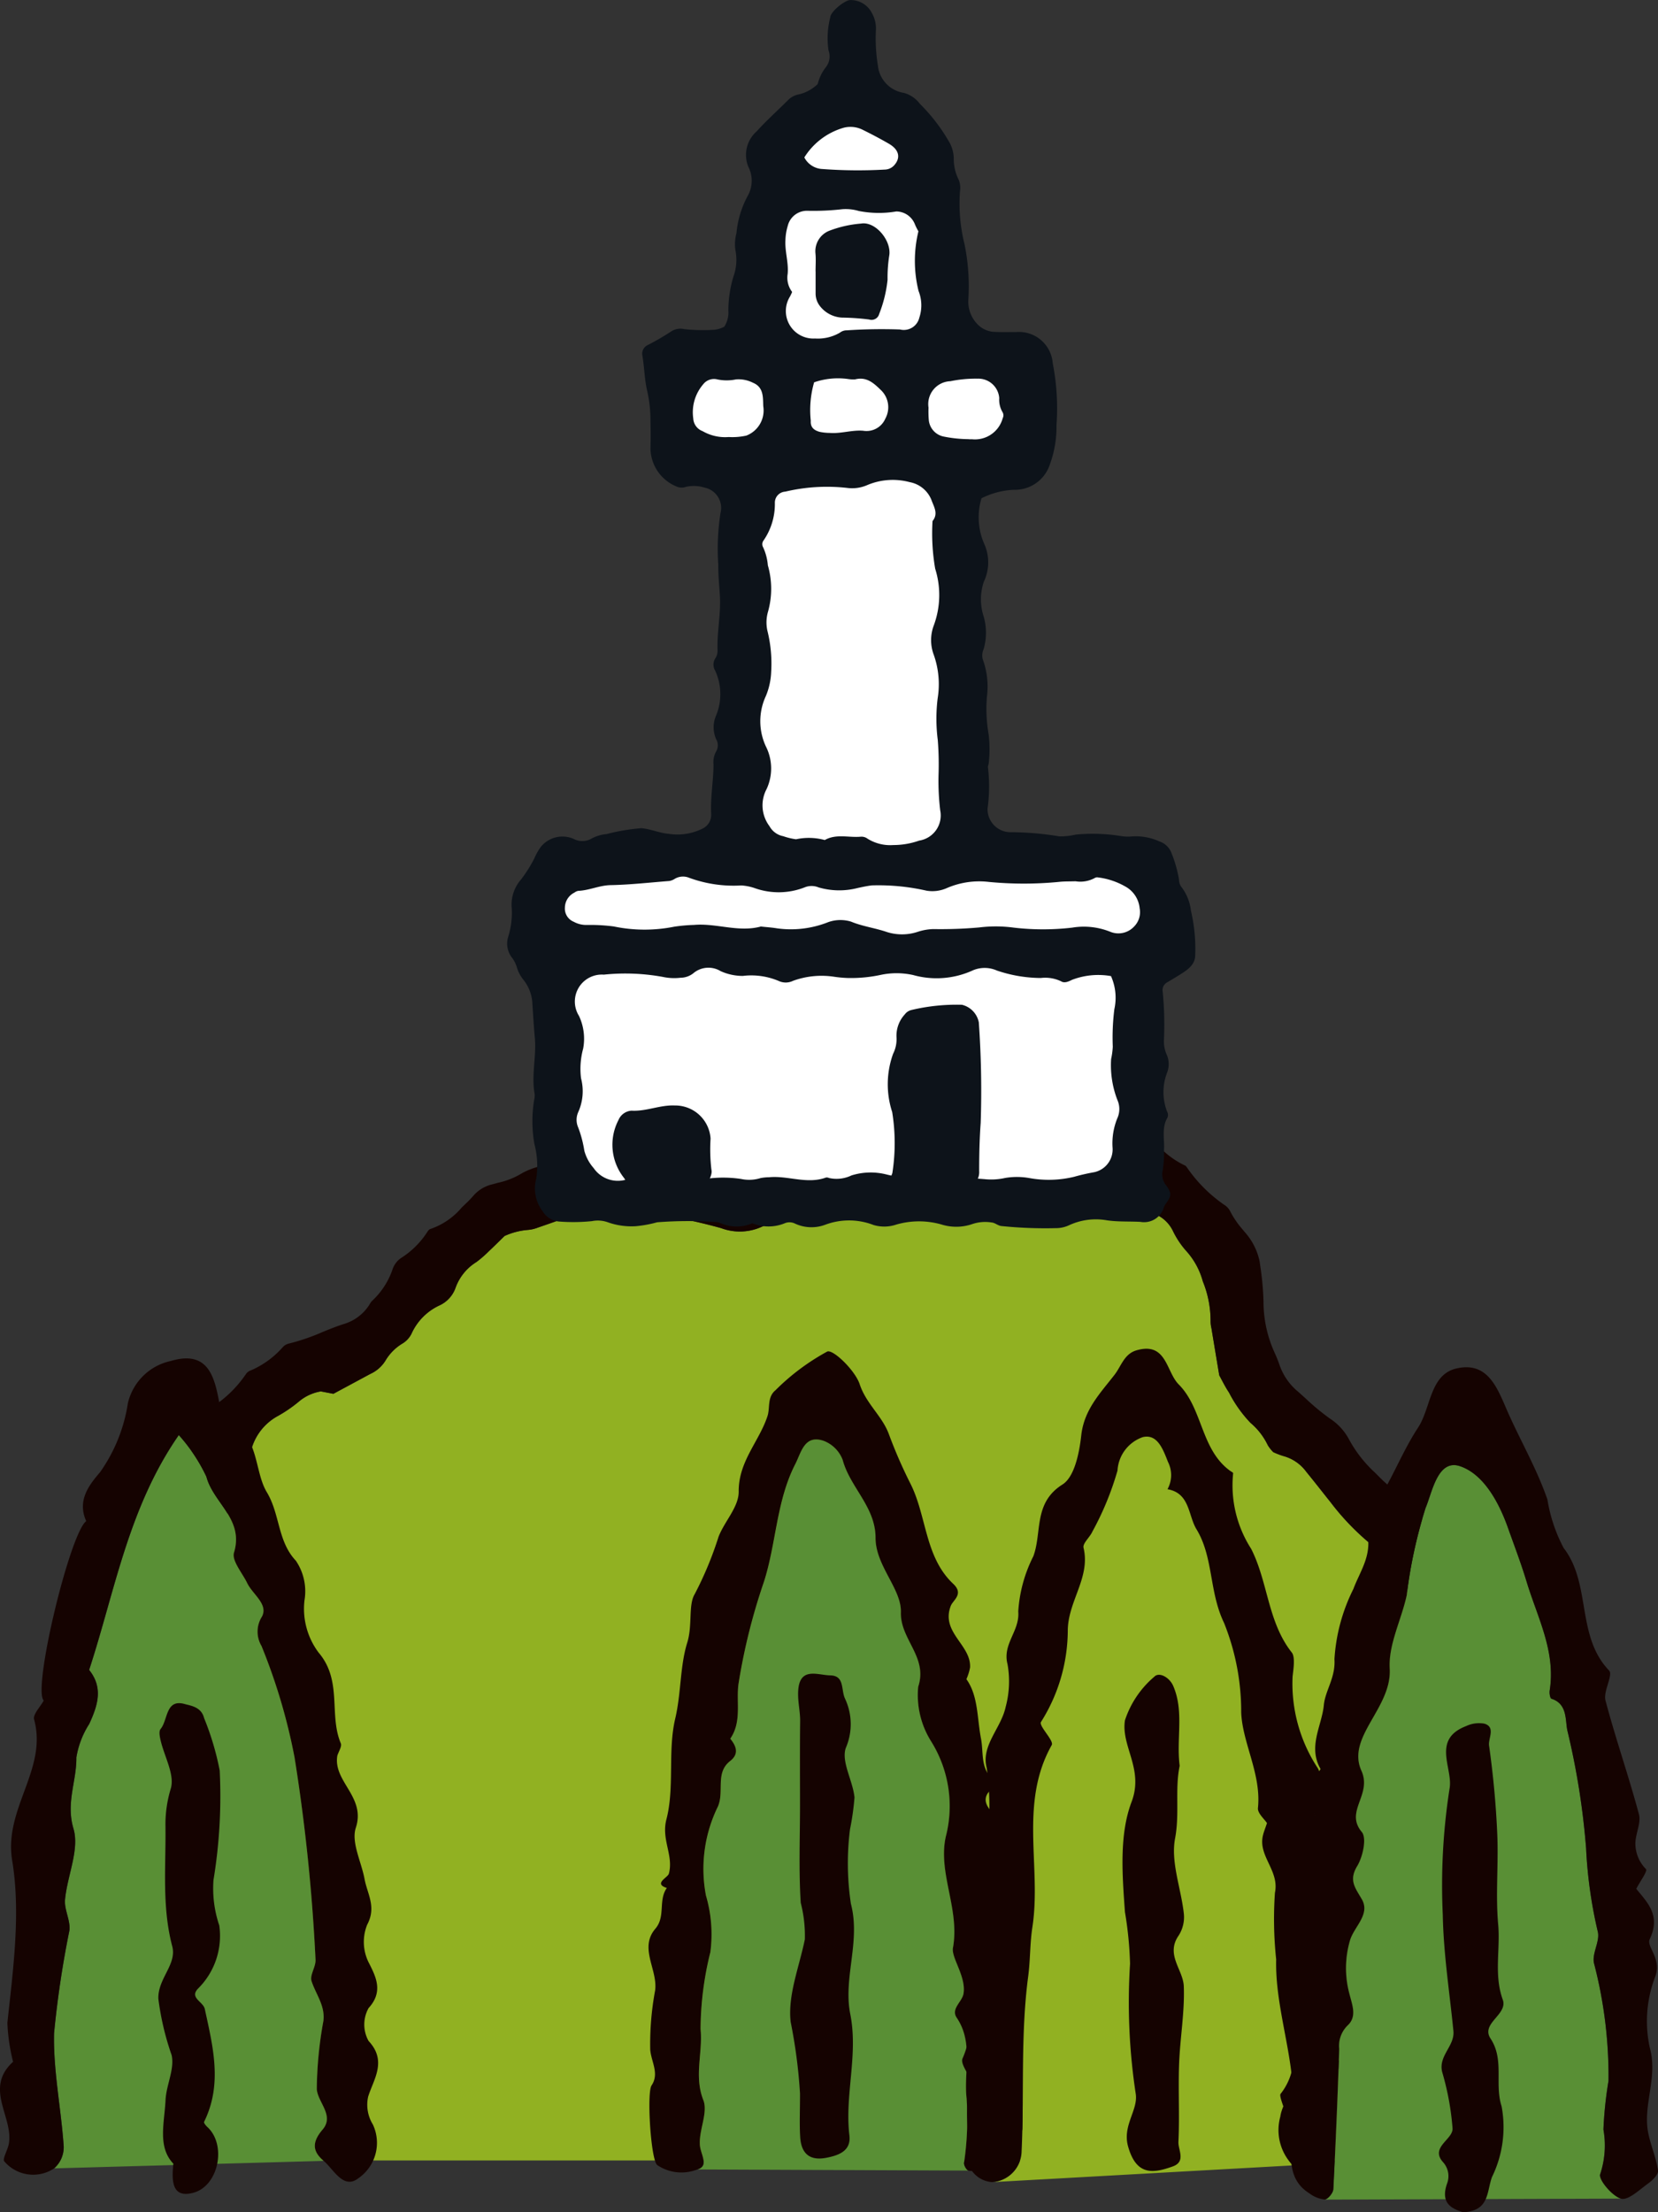 <svg id="グループ_451" data-name="グループ 451" xmlns="http://www.w3.org/2000/svg" xmlns:xlink="http://www.w3.org/1999/xlink" width="93.667" height="124.961" viewBox="0 0 93.667 124.961">
  <rect x="0" y="0" width="93.667" height="124.961" fill="#333333" stroke="none"/>
  <defs>
    <clipPath id="clip-path">
      <rect id="長方形_197" data-name="長方形 197" width="93.667" height="124.961" fill="none"/>
    </clipPath>
  </defs>
  <rect id="長方形_196" data-name="長方形 196" width="71.703" height="16.85" transform="translate(11.901 105.19)" fill="#91b122"/>
  <g id="グループ_450" data-name="グループ 450">
    <g id="グループ_449" data-name="グループ 449" clip-path="url(#clip-path)">
      <path id="パス_2542" data-name="パス 2542" d="M82.587,89.538a15.178,15.178,0,0,1-.648-2.573c-.077-.728-.3-1.441-.451-2.162a6.751,6.751,0,0,1-.106-.8,7.823,7.823,0,0,0-1.375-4.135,1.712,1.712,0,0,1-.265-.644c-.126-.521-.267-1.039-.389-1.56a3.345,3.345,0,0,0-1.05-1.9,2.731,2.731,0,0,1-.762-1.164c-.344-.908-.72-1.8-1.1-2.7a3.148,3.148,0,0,0-1.112-1.383,14.14,14.14,0,0,1-2.845-2.811c-.459-.573-.91-1.156-1.377-1.725a2.384,2.384,0,0,0-1.3-.9,4.19,4.19,0,0,1-.57-.219,2.12,2.12,0,0,1-.307-.389,3.78,3.78,0,0,0-.978-1.264A7.288,7.288,0,0,1,66.74,61.5c-.223-.332-.4-.7-.553-.979-.155-.936-.3-1.795-.44-2.652a1.737,1.737,0,0,1-.049-.4,5.94,5.94,0,0,0-.439-2.254A4.205,4.205,0,0,0,64.3,53.48a4.892,4.892,0,0,1-.72-1.084,1.966,1.966,0,0,0-.893-.919,1.88,1.88,0,0,1-.972-.972,1.519,1.519,0,0,0-1.047-.862,4.769,4.769,0,0,1-1.426-.714,5.134,5.134,0,0,0-2.043-.8,6.421,6.421,0,0,1-1.636-.472,16.914,16.914,0,0,0-3.476-.96,4.415,4.415,0,0,1-.585-.132,4.755,4.755,0,0,0-4.869.954,4.015,4.015,0,0,1-.832.554,2.922,2.922,0,0,0-1.213,1.006,5.358,5.358,0,0,1-1.549,1.408q-1.02.635-2.05,1.254c-.029.018-.055.038-.082.059a3.008,3.008,0,0,1-2.86.411,30.606,30.606,0,0,0-4.518-.9,11.68,11.68,0,0,0-1.992-.2,4.677,4.677,0,0,0-1.574.269c-.757.267-1.511.542-2.27.8a2,2,0,0,1-.581.133,3.942,3.942,0,0,0-1.3.341c-.284.276-.591.584-.909.882a6.335,6.335,0,0,1-.683.591,2.83,2.83,0,0,0-1.176,1.449,1.722,1.722,0,0,1-.93,1.009,3.216,3.216,0,0,0-1.534,1.533,1.338,1.338,0,0,1-.52.6,2.779,2.779,0,0,0-.982.984,1.942,1.942,0,0,1-.639.632c-.085.053-.177.093-.266.141L16.143,61.57c-.241-.045-.469-.089-.707-.136a2.579,2.579,0,0,0-1.246.579,7.766,7.766,0,0,1-1.245.845,3.081,3.081,0,0,0-1.437,1.86,10.217,10.217,0,0,1-.728,1.76,1.228,1.228,0,0,0-.123.274c-.4,1.656-1.224,3.184-1.508,4.874a6.774,6.774,0,0,0-.063,1.3A4.239,4.239,0,0,1,8.818,74.6a8.543,8.543,0,0,0-.559,3.241,4.383,4.383,0,0,1-.742,2.679,2.517,2.517,0,0,0,.011.681,1.61,1.61,0,0,1,.011,1.082.449.449,0,0,0-.011.3,2.425,2.425,0,0,1-.036,1.564c.082.207.144.4.23.579a1.681,1.681,0,0,1,.1,1.082,2.48,2.48,0,0,1-.2.775,4.551,4.551,0,0,0-.352,2.355c0,.336.008.672-.01,1.006,0,0,1.784.085,3.437.207s2.146.491,3.31,0,1.165-.245,2.513-.245a16.047,16.047,0,0,0,3-.245,49.83,49.83,0,0,1,7.293.123,6.894,6.894,0,0,0,2.82-.062,7.555,7.555,0,0,1,2.879-.184,15.71,15.71,0,0,0,3.617.245,20.076,20.076,0,0,1,4.719,0,6.03,6.03,0,0,0,2.573,0,11.193,11.193,0,0,1,2.451-.062c.491.123,1.226-.184,1.655-.062a15.362,15.362,0,0,0,3.37,0,4.62,4.62,0,0,1,2.268.123,5.488,5.488,0,0,0,2.819,0c.429-.245.369-.062,1.226-.123a6.461,6.461,0,0,1,2.084-.122,14.753,14.753,0,0,0,2.329,0c.735.062,1.348.551,2.268.429s1.839.551,2.7.245a7.075,7.075,0,0,1,3-.429c.489.184,1.777-.245,2.635-.062s1.531,0,2.144.123,1.042.735,1.655.611a16.2,16.2,0,0,1,2.513-.184c.735,0,1.287-.489,1.839-.244s.98-.184,1.287-.369a1.922,1.922,0,0,1,.923-.122" transform="translate(2.693 17.164)" fill="#91b122" fill-rule="evenodd"/>
      <path id="パス_2543" data-name="パス 2543" d="M86.9,95.72c-.276.459-.459.459-1.471.276s-1.489-1.915-1.489-1.915c.058-.247.136-.572.226-.956a4.081,4.081,0,0,1-.093-.736,7.213,7.213,0,0,0-.562-2.539A9.467,9.467,0,0,1,83,87.814c-.077-.728-.3-1.44-.451-2.162a6.75,6.75,0,0,1-.106-.8,7.823,7.823,0,0,0-1.375-4.135,1.713,1.713,0,0,1-.265-.644c-.126-.521-.267-1.039-.389-1.56a3.345,3.345,0,0,0-1.05-1.9,2.731,2.731,0,0,1-.762-1.164c-.344-.906-.72-1.8-1.1-2.7a3.148,3.148,0,0,0-1.112-1.383,14.168,14.168,0,0,1-2.845-2.809c-.459-.574-.91-1.157-1.377-1.726a2.375,2.375,0,0,0-1.3-.894,4.39,4.39,0,0,1-.57-.221,2.158,2.158,0,0,1-.307-.388,3.785,3.785,0,0,0-.978-1.265A7.287,7.287,0,0,1,67.8,62.354c-.223-.332-.4-.7-.553-.978-.155-.938-.3-1.795-.44-2.653a1.737,1.737,0,0,1-.049-.4,5.928,5.928,0,0,0-.439-2.253,4.2,4.2,0,0,0-.957-1.743,4.892,4.892,0,0,1-.72-1.084,1.966,1.966,0,0,0-.893-.919,1.875,1.875,0,0,1-.972-.972,1.519,1.519,0,0,0-1.047-.862,4.769,4.769,0,0,1-1.426-.714,5.12,5.12,0,0,0-2.043-.8,6.48,6.48,0,0,1-1.636-.473,17,17,0,0,0-3.476-.96,4.415,4.415,0,0,1-.585-.132,4.755,4.755,0,0,0-4.869.954,3.962,3.962,0,0,1-.832.554,2.922,2.922,0,0,0-1.213,1.006A5.339,5.339,0,0,1,44.1,51.339q-1.02.635-2.05,1.254c-.029.018-.055.038-.082.059a3.008,3.008,0,0,1-2.86.411,30.606,30.606,0,0,0-4.518-.9,11.679,11.679,0,0,0-1.992-.2,4.711,4.711,0,0,0-1.574.269c-.757.267-1.511.542-2.27.8a2,2,0,0,1-.581.133,3.941,3.941,0,0,0-1.3.341c-.284.276-.591.584-.909.882a6.334,6.334,0,0,1-.683.591,2.83,2.83,0,0,0-1.176,1.449,1.722,1.722,0,0,1-.93,1.009,3.216,3.216,0,0,0-1.534,1.533,1.338,1.338,0,0,1-.52.6,2.779,2.779,0,0,0-.982.984,1.942,1.942,0,0,1-.639.632c-.085.053-.177.095-.266.141L17.2,62.421l-.709-.137a2.58,2.58,0,0,0-1.245.579,7.766,7.766,0,0,1-1.245.845,3.085,3.085,0,0,0-1.437,1.86,10.218,10.218,0,0,1-.728,1.76,1.228,1.228,0,0,0-.123.274c-.4,1.656-1.224,3.184-1.508,4.874a6.774,6.774,0,0,0-.063,1.3,4.239,4.239,0,0,1-.267,1.674,8.517,8.517,0,0,0-.559,3.241,4.383,4.383,0,0,1-.742,2.679,2.528,2.528,0,0,0,.011.683,1.606,1.606,0,0,1,.011,1.08.441.441,0,0,0-.011.3A2.425,2.425,0,0,1,8.552,85c.082.207.144.4.23.579a1.685,1.685,0,0,1,.1,1.083,2.509,2.509,0,0,1-.2.773,4.551,4.551,0,0,0-.352,2.355c0,.336.008.672-.01,1.006a1.224,1.224,0,0,1-.108.583A3.038,3.038,0,0,0,7.9,92.524s-.426,1.725-.978,2.092-.735.369-1.563.185A1.4,1.4,0,0,1,4.4,93.652c.063-.2.13-.4.2-.6.095-.284.191-.566.276-.851.052-.178.111-.354.171-.531a6.69,6.69,0,0,0,.407-1.706,16.513,16.513,0,0,0-.078-4.142A2.215,2.215,0,0,1,5.432,84.7a8.677,8.677,0,0,0,.226-.9l.155-.72a10.726,10.726,0,0,1,.436-1.637A3.309,3.309,0,0,0,6.4,79.81a9.722,9.722,0,0,1,.088-3.455,11.678,11.678,0,0,0,.426-3.016,2.685,2.685,0,0,1,.237-1.006q.249-.642.52-1.276a5.155,5.155,0,0,0,.461-2.009,2.424,2.424,0,0,1,.074-.461l.147-.743c.062-.311.123-.622.171-.936a1.658,1.658,0,0,1,.358-.813,7.854,7.854,0,0,0,.941-1.545l.791-1.562a6.576,6.576,0,0,0,1.655-1.695.557.557,0,0,1,.28-.2,5.082,5.082,0,0,0,1.777-1.289.669.669,0,0,1,.361-.221,12.014,12.014,0,0,0,1.913-.657c.389-.159.78-.318,1.18-.444a2.581,2.581,0,0,0,1.455-1.094,1.42,1.42,0,0,1,.133-.2,4.315,4.315,0,0,0,1.171-1.786,1.265,1.265,0,0,1,.476-.646,4.832,4.832,0,0,0,1.492-1.479c.074-.115.133-.154.149-.158A4,4,0,0,0,24.45,51.9l.207-.2a6.014,6.014,0,0,0,.477-.495,2.031,2.031,0,0,1,1.061-.621l.3-.082a4.405,4.405,0,0,0,1.371-.547,4.128,4.128,0,0,1,2.014-.5l.13-.011A5.7,5.7,0,0,0,32.4,48.8a1.3,1.3,0,0,1,1.1-.125,3.156,3.156,0,0,0,.943.132l.182,0a2.682,2.682,0,0,1,1.2.274,7.963,7.963,0,0,0,3.422.762c.181,0,.365-.007.55-.018a4.468,4.468,0,0,0,3.566-1.795,7.892,7.892,0,0,1,2.144-1.873c.509-.33,1.05-.616,1.625-.919.289-.152.58-.306.866-.465a1.061,1.061,0,0,1,.531-.152,1.331,1.331,0,0,1,.321.044,4.474,4.474,0,0,0,1.1.143,3.838,3.838,0,0,0,2.161-.657,1.1,1.1,0,0,1,.64-.182,2.685,2.685,0,0,1,.646.093,7.714,7.714,0,0,1,.751.24c.174.063.35.125.525.18l.185.064a2.911,2.911,0,0,0,.954.213A6.333,6.333,0,0,1,57.2,45c.23.059.462.118.7.167a6.387,6.387,0,0,1,2.623,1.368,3.846,3.846,0,0,0,1.633.808,2.631,2.631,0,0,1,1.459.851,4.939,4.939,0,0,0,1.733,1.348h0a1.106,1.106,0,0,1,.1.129,8.2,8.2,0,0,0,2.074,2.069.951.951,0,0,1,.344.37,5.034,5.034,0,0,0,.7,1.026l.114.14a3.565,3.565,0,0,1,.85,1.677l.029.214a15.843,15.843,0,0,1,.188,2.05,6.963,6.963,0,0,0,.636,2.9c.1.218.188.44.266.665a3.372,3.372,0,0,0,1,1.474c.159.137.315.28.472.422a13.392,13.392,0,0,0,1.367,1.134A3.187,3.187,0,0,1,74.581,65a7.213,7.213,0,0,0,1.453,1.863s.355.356.491.488a4.52,4.52,0,0,1,1.045,1.27l.1.228.2.149a4.273,4.273,0,0,0,1.308.681c.032.011.066.021.154.225.117.27.229.542.341.813a21.661,21.661,0,0,0,1.245,2.656,1.5,1.5,0,0,1,.1.256c.034.1.069.192.108.285l.047.118a2.076,2.076,0,0,0,.362.67,7.693,7.693,0,0,1,1.023,1.754c.154.326.308.651.48.967a2.466,2.466,0,0,1,.254.68,4.423,4.423,0,0,0,.725,1.6,3.741,3.741,0,0,1,.845,2.313,2.488,2.488,0,0,0,.1.949,3.489,3.489,0,0,1,.093,1.178,4.911,4.911,0,0,0,1.031,3.207,1.532,1.532,0,0,1,.308,1.442,2.605,2.605,0,0,0,.185,1.95,1.268,1.268,0,0,1,.051.8,2.847,2.847,0,0,1-.067.3l-.082.341.04.2a7.206,7.206,0,0,0,.7,1.854A4.285,4.285,0,0,1,86.9,95.72" transform="translate(1.633 16.313)" fill="#150301" fill-rule="evenodd"/>
      <path id="パス_2544" data-name="パス 2544" d="M34.747,69.1a2.244,2.244,0,0,1-1.792-.005.809.809,0,0,0-.287-.064,22.487,22.487,0,0,0-3.3.014,6.89,6.89,0,0,1-1.2.221,3.984,3.984,0,0,1-1.56-.213,1.69,1.69,0,0,0-.923-.073,10.426,10.426,0,0,1-1.9.019,1.205,1.205,0,0,1-.865-.548,2.135,2.135,0,0,1-.378-1.882,4.8,4.8,0,0,0-.106-1.941,7.451,7.451,0,0,1-.019-2.473,1.206,1.206,0,0,0,.034-.352c-.2-1.063.108-2.122.008-3.184-.064-.687-.1-1.377-.147-2.065a2.337,2.337,0,0,0-.518-1.234,2.032,2.032,0,0,1-.35-.675,1.639,1.639,0,0,0-.289-.565,1.294,1.294,0,0,1-.192-1.187,4.528,4.528,0,0,0,.184-1.7,2.165,2.165,0,0,1,.536-1.516,7.721,7.721,0,0,0,.744-1.18,3.449,3.449,0,0,1,.37-.658,1.574,1.574,0,0,1,1.856-.451,1.049,1.049,0,0,0,1.019-.022,2.173,2.173,0,0,1,.846-.251,11.145,11.145,0,0,1,1.959-.332c.528.044,1.013.273,1.545.318a3.185,3.185,0,0,0,1.937-.307.859.859,0,0,0,.462-.832c-.045-.932.129-1.851.133-2.779a1.245,1.245,0,0,1,.151-.74.679.679,0,0,0,0-.683,1.67,1.67,0,0,1,0-1.355,3.164,3.164,0,0,0-.062-2.531.653.653,0,0,1,.007-.677.768.768,0,0,0,.133-.446c-.041-1.03.191-2.046.132-3.077-.034-.591-.1-1.19-.09-1.769a13.126,13.126,0,0,1,.125-2.931,1.168,1.168,0,0,0-.9-1.429A2.043,2.043,0,0,0,31,27.5a.723.723,0,0,1-.572-.034,2.358,2.358,0,0,1-1.435-2.12c.015-.514.012-1.03,0-1.544a7.611,7.611,0,0,0-.177-1.685c-.162-.654-.165-1.363-.282-2.043a.539.539,0,0,1,.313-.587,13.866,13.866,0,0,0,1.322-.769.958.958,0,0,1,.735-.126,9.71,9.71,0,0,0,1.718.034,1.61,1.61,0,0,0,.54-.17,1.484,1.484,0,0,0,.23-.925,6.732,6.732,0,0,1,.288-1.91,2.783,2.783,0,0,0,.107-1.514,2.417,2.417,0,0,1,.063-.935,5.492,5.492,0,0,1,.643-2.12,1.727,1.727,0,0,0,.027-1.633,1.771,1.771,0,0,1,.474-2c.565-.628,1.2-1.19,1.8-1.793a1.14,1.14,0,0,1,.57-.292,2.264,2.264,0,0,0,1.078-.588,2.47,2.47,0,0,1,.45-.938.987.987,0,0,0,.159-.961,4.74,4.74,0,0,1,.1-1.874c.026-.326.8-.942,1.108-.969A1.34,1.34,0,0,1,41.5.733a1.773,1.773,0,0,1,.229.957A9.485,9.485,0,0,0,41.84,3.7a1.741,1.741,0,0,0,1.471,1.547,1.706,1.706,0,0,1,.908.624A10.083,10.083,0,0,1,45.914,8.1a1.952,1.952,0,0,1,.213.854,2.592,2.592,0,0,0,.278,1.2,1.205,1.205,0,0,1,.074.642,9.5,9.5,0,0,0,.256,3,11.845,11.845,0,0,1,.217,3.1,1.835,1.835,0,0,0,.574,1.478,1.393,1.393,0,0,0,.9.373c.415.021.832.008,1.248.008a1.915,1.915,0,0,1,2.046,1.774,13.193,13.193,0,0,1,.211,3.478,6.254,6.254,0,0,1-.4,2.3,2.075,2.075,0,0,1-2.009,1.361,4.482,4.482,0,0,0-1.828.478,3.721,3.721,0,0,0,.156,2.58,2.549,2.549,0,0,1-.023,2.131,3.116,3.116,0,0,0-.015,1.955,3.313,3.313,0,0,1,0,1.863.863.863,0,0,0-.051.557,4.492,4.492,0,0,1,.237,2.144,8.424,8.424,0,0,0,.1,2.114,7.06,7.06,0,0,1,0,1.649c-.012.077-.058.165-.037.23a8.993,8.993,0,0,1-.025,2.3,1.3,1.3,0,0,0,1.339,1.341,16.883,16.883,0,0,1,2.708.234,3.784,3.784,0,0,0,.938-.1,10.021,10.021,0,0,1,2.53.08,2.4,2.4,0,0,0,.65.023,3.232,3.232,0,0,1,1.545.284,1.1,1.1,0,0,1,.691.681,7.075,7.075,0,0,1,.414,1.467.733.733,0,0,0,.112.392,2.708,2.708,0,0,1,.562,1.37,9.421,9.421,0,0,1,.24,2.564c-.019.489-.424.775-.813,1.021-.248.156-.5.306-.755.458a.5.5,0,0,0-.265.55A18.993,18.993,0,0,1,58,58.761a1.815,1.815,0,0,0,.151.8,1.328,1.328,0,0,1,.023,1.042,3.059,3.059,0,0,0,0,2.176.415.415,0,0,1,.03.345c-.351.591-.158,1.235-.2,1.856a5.988,5.988,0,0,1-.082,1.179.988.988,0,0,0,.226.827c.292.432.277.563-.033,1a.761.761,0,0,0-.114.2,1.164,1.164,0,0,1-1.331.835c-.629-.033-1.257.005-1.892-.088a3.6,3.6,0,0,0-2.136.278,1.748,1.748,0,0,1-.747.165,24.283,24.283,0,0,1-3.077-.119c-.208-.025-.355-.185-.547-.2a2.278,2.278,0,0,0-1.1.089,2.783,2.783,0,0,1-1.743.022,4.631,4.631,0,0,0-2.546.005A2.118,2.118,0,0,1,41.6,69.2a3.842,3.842,0,0,0-2.75-.011,2.209,2.209,0,0,1-1.677-.063.705.705,0,0,0-.622-.015,2.422,2.422,0,0,1-1.8-.008" transform="translate(7.755 0)" fill="#0d131a"/>
      <path id="パス_2545" data-name="パス 2545" d="M53.97,40.344a4.134,4.134,0,0,0-2.2.211c-.211.106-.433.2-.614.085a2.083,2.083,0,0,0-1.149-.189,7.813,7.813,0,0,1-2.484-.422,1.7,1.7,0,0,0-1.329-.021,4.923,4.923,0,0,1-3.4.276,4.332,4.332,0,0,0-1.825-.01,7.973,7.973,0,0,1-1.88.177,6.811,6.811,0,0,1-.765-.071,4.706,4.706,0,0,0-2.32.233.937.937,0,0,1-.751.029,3.969,3.969,0,0,0-2.08-.308,3.04,3.04,0,0,1-1.253-.269,1.319,1.319,0,0,0-1.548.122,1.179,1.179,0,0,1-.718.25,3.059,3.059,0,0,1-1-.047,11.8,11.8,0,0,0-3.337-.128,1.523,1.523,0,0,0-1.4,2.331,3.041,3.041,0,0,1,.236,1.843,4.34,4.34,0,0,0-.121,1.68,2.88,2.88,0,0,1-.158,1.911,1.066,1.066,0,0,0,0,.873,6.491,6.491,0,0,1,.344,1.307,2.411,2.411,0,0,0,.524.978,1.653,1.653,0,0,0,1.747.679,6.034,6.034,0,0,1,1.752-.088,15.417,15.417,0,0,0,2.471.085,6.9,6.9,0,0,1,2.351-.06,2.175,2.175,0,0,0,1.117-.049,2.642,2.642,0,0,1,.47-.045c1.072-.106,2.143.41,3.218.016a.306.306,0,0,1,.174.026,1.94,1.94,0,0,0,1.267-.145,3.637,3.637,0,0,1,1.977-.055,5.585,5.585,0,0,0,.973.158,42.9,42.9,0,0,1,4.56.106A3.614,3.614,0,0,0,48,51.745a4.021,4.021,0,0,1,1.356.007,6.111,6.111,0,0,0,2.528-.07,11.552,11.552,0,0,1,1.137-.26,1.313,1.313,0,0,0,1.039-1.379,3.744,3.744,0,0,1,.293-1.726,1.254,1.254,0,0,0-.019-.972,5.445,5.445,0,0,1-.355-2.317,4.222,4.222,0,0,0,.093-.7,12.827,12.827,0,0,1,.089-2.114,3,3,0,0,0-.189-1.869" transform="translate(8.793 14.794)" fill="#fff"/>
      <path id="パス_2546" data-name="パス 2546" d="M38.854,40.4a4.389,4.389,0,0,0,1.453-.251,1.437,1.437,0,0,0,1.186-1.714,14.089,14.089,0,0,1-.095-1.95,17.616,17.616,0,0,0-.041-2.014,9.426,9.426,0,0,1-.007-2.358,4.979,4.979,0,0,0-.215-2.445,2.36,2.36,0,0,1,0-1.684,4.94,4.94,0,0,0,.075-3.194A11.744,11.744,0,0,1,41.06,22.1c.343-.42.078-.8-.064-1.2a1.64,1.64,0,0,0-1.227-1,3.7,3.7,0,0,0-2.423.178,2.12,2.12,0,0,1-1.105.149,10.217,10.217,0,0,0-3.5.21.622.622,0,0,0-.588.636,3.624,3.624,0,0,1-.631,2.111.353.353,0,0,0-.03.4,3.026,3.026,0,0,1,.265,1.017,4.767,4.767,0,0,1,.005,2.631,2.177,2.177,0,0,0-.032,1.057,7.633,7.633,0,0,1,.215,2.316,3.927,3.927,0,0,1-.3,1.377,3.376,3.376,0,0,0,0,2.846,2.76,2.76,0,0,1,.041,2.409,1.957,1.957,0,0,0,.165,2.1,1.124,1.124,0,0,0,.775.563,3.689,3.689,0,0,0,.723.174,3.421,3.421,0,0,1,1.623.043c.648-.367,1.355-.126,2.033-.188a.571.571,0,0,1,.388.115,2.42,2.42,0,0,0,1.468.355" transform="translate(11.622 7.335)" fill="#fff"/>
      <path id="パス_2547" data-name="パス 2547" d="M34.326,38.935c.314.037.625.053.941.106a5.7,5.7,0,0,0,2.79-.313,2.057,2.057,0,0,1,1.386-.067c.661.273,1.363.359,2.029.588a2.825,2.825,0,0,0,1.752-.016,3.07,3.07,0,0,1,.857-.151,24.648,24.648,0,0,0,2.6-.092A7.631,7.631,0,0,1,48.635,39a14.254,14.254,0,0,0,3.306,0,4.01,4.01,0,0,1,2.144.233,1.211,1.211,0,0,0,1.355-.3,1.153,1.153,0,0,0,.308-1.03,1.569,1.569,0,0,0-.819-1.231,4.121,4.121,0,0,0-1.545-.51.254.254,0,0,0-.171.034,1.692,1.692,0,0,1-1.086.186c-.315.012-.633,0-.946.036a20.623,20.623,0,0,1-3.957,0,4.607,4.607,0,0,0-2.366.347,2.008,2.008,0,0,1-1.145.149,12.258,12.258,0,0,0-3.092-.3c-.271.032-.533.09-.8.147a4.167,4.167,0,0,1-2.213-.034,1.027,1.027,0,0,0-.788,0,4.033,4.033,0,0,1-2.778.056,2.907,2.907,0,0,0-.794-.166,7.292,7.292,0,0,1-2.953-.433.912.912,0,0,0-.8.053.81.81,0,0,1-.326.13c-1.1.084-2.2.211-3.3.232-.642.011-1.213.3-1.841.324a.547.547,0,0,0-.215.1.962.962,0,0,0-.535.856.8.8,0,0,0,.5.79,1.463,1.463,0,0,0,.728.181,10.12,10.12,0,0,1,1.534.084,8.531,8.531,0,0,0,3.411.014,9.052,9.052,0,0,1,1.116-.1c1.26-.112,2.5.428,3.763.095" transform="translate(8.635 13.4)" fill="#fff"/>
      <path id="パス_2548" data-name="パス 2548" d="M32.746,13.294a2.47,2.47,0,0,1-.129.273,1.554,1.554,0,0,0,1.422,2.362,2.463,2.463,0,0,0,1.409-.333.609.609,0,0,1,.388-.128,29.665,29.665,0,0,1,3-.048.9.9,0,0,0,1.093-.669,2.19,2.19,0,0,0-.044-1.508,7.066,7.066,0,0,1-.007-3.369,3.038,3.038,0,0,1-.2-.4,1.137,1.137,0,0,0-1.05-.721,5.882,5.882,0,0,1-2.118-.027,2.593,2.593,0,0,0-.934-.1,14.308,14.308,0,0,1-1.951.089,1.117,1.117,0,0,0-1.131.86,3.062,3.062,0,0,0-.129.814c-.034.636.185,1.252.126,1.888a1.328,1.328,0,0,0,.254,1.024" transform="translate(12.007 3.192)" fill="#fff"/>
      <path id="パス_2549" data-name="パス 2549" d="M40.545,19.024h.171a1.622,1.622,0,0,0,1.736-1.189.356.356,0,0,0-.011-.343,1.381,1.381,0,0,1-.185-.79,1.184,1.184,0,0,0-1.234-1.1,7.084,7.084,0,0,0-1.526.144,1.294,1.294,0,0,0-1.235,1.494,5.836,5.836,0,0,0,.016.71,1.052,1.052,0,0,0,.854.925,7.431,7.431,0,0,0,1.414.145" transform="translate(14.195 5.788)" fill="#fff"/>
      <path id="パス_2550" data-name="パス 2550" d="M33.6,15.808a5.641,5.641,0,0,0-.189,2.17c-.027.366.171.535.495.627a2.9,2.9,0,0,0,.584.062c.632.049,1.246-.175,1.881-.123a1.157,1.157,0,0,0,1.252-.684,1.339,1.339,0,0,0-.265-1.627c-.41-.4-.81-.753-1.444-.59a1.984,1.984,0,0,1-.409-.023,4.137,4.137,0,0,0-1.906.189" transform="translate(12.393 5.788)" fill="#fff"/>
      <path id="パス_2551" data-name="パス 2551" d="M30.577,18.893a3.634,3.634,0,0,0,.991-.08,1.519,1.519,0,0,0,.958-1.659c-.023-.468.042-1.067-.574-1.323a1.807,1.807,0,0,0-.968-.193,2.587,2.587,0,0,1-1.052,0,.771.771,0,0,0-.8.277,2.425,2.425,0,0,0-.561,1.928.807.807,0,0,0,.528.718,2.542,2.542,0,0,0,1.472.332" transform="translate(10.594 5.794)" fill="#fff"/>
      <path id="パス_2552" data-name="パス 2552" d="M33.143,6.955a1.208,1.208,0,0,0,.951.648,27.134,27.134,0,0,0,3.611.036.727.727,0,0,0,.52-.248c.369-.417.277-.873-.306-1.211-.473-.274-.961-.532-1.451-.773a1.539,1.539,0,0,0-1.09-.133,3.883,3.883,0,0,0-2.236,1.681" transform="translate(12.297 1.939)" fill="#fff"/>
      <path id="パス_2553" data-name="パス 2553" d="M36.785,51.054a.867.867,0,0,0,.058-.144,10.96,10.96,0,0,0-.01-3.445,5.06,5.06,0,0,1,.052-3.29,1.837,1.837,0,0,0,.193-.919,1.771,1.771,0,0,1,.462-1.3.661.661,0,0,1,.381-.255,10.972,10.972,0,0,1,2.853-.295,1.273,1.273,0,0,1,.953.993,54.875,54.875,0,0,1,.106,5.677c-.067.908-.086,1.811-.086,2.717a.909.909,0,0,1-.587.919,5.284,5.284,0,0,1-3.269.436,1.027,1.027,0,0,1-.98-.865.94.94,0,0,0-.126-.232" transform="translate(13.57 15.352)" fill="#0d131a"/>
      <path id="パス_2554" data-name="パス 2554" d="M30.625,49.976a1.692,1.692,0,0,1-1.481.485,12.558,12.558,0,0,0-1.541.007,1.736,1.736,0,0,1-1.711-.828,3.01,3.01,0,0,1-.314-3.267.858.858,0,0,1,.738-.532c.838.048,1.607-.33,2.445-.293a2,2,0,0,1,2.021,1.867,9.724,9.724,0,0,0,.047,1.752c.07.278-.147.563-.2.809" transform="translate(9.361 16.899)" fill="#0d131a"/>
      <path id="パス_2555" data-name="パス 2555" d="M33.609,11.915c0-.336.026-.675-.005-1.008a1.244,1.244,0,0,1,.817-1.3,6.439,6.439,0,0,1,1.765-.392c.817-.137,1.734.984,1.584,1.822a8.049,8.049,0,0,0-.093,1.355,7.347,7.347,0,0,1-.473,1.928.446.446,0,0,1-.566.315,13.131,13.131,0,0,0-1.531-.108,1.685,1.685,0,0,1-1.287-.7,1.145,1.145,0,0,1-.208-.662c0-.414,0-.829,0-1.245" transform="translate(12.465 3.414)" fill="#0d131a"/>
      <path id="パス_2556" data-name="パス 2556" d="M44.06,100.608c-.114-.022-.273-.3-.256-.439a17.218,17.218,0,0,0,.147-3.65c-.171-1.489.4-3.134-.558-4.549-.348-.516.315-.9.387-1.377.143-.961-.7-2.011-.6-2.568.4-2.2-.871-4.241-.4-6.3a6.906,6.906,0,0,0-.836-5.372,4.911,4.911,0,0,1-.729-3.077c.561-1.689-1.023-2.671-.978-4.215.04-1.32-1.434-2.626-1.43-4.2,0-1.754-1.442-2.849-1.862-4.411a1.857,1.857,0,0,0-1.06-1.064C34.776,59,34.6,60.042,34.268,60.7,33.2,62.791,33.2,65.18,32.492,67.357a34.163,34.163,0,0,0-1.431,5.761c-.14.982.2,2.129-.468,3.093.332.406.518.853,0,1.261-.857.669-.322,1.7-.694,2.568a7.99,7.99,0,0,0-.675,5.037,7.733,7.733,0,0,1,.248,3.189,18.411,18.411,0,0,0-.553,4.349c.134,1.331-.381,2.643.155,4.009.281.717-.271,1.722-.191,2.572.049.51.525,1.142-.144,1.348" transform="translate(10.662 22.004)" fill="#598f35"/>
      <path id="パス_2557" data-name="パス 2557" d="M31.341,77.556c.332.406.518.854-.005,1.261-.857.669-.322,1.7-.692,2.569a7.986,7.986,0,0,0-.675,5.036,7.739,7.739,0,0,1,.248,3.19,18.331,18.331,0,0,0-.554,4.348c.136,1.333-.381,2.645.156,4.01.281.717-.271,1.722-.191,2.572.049.51.524,1.142-.145,1.346a2.44,2.44,0,0,1-2.264-.243c-.373-.284-.6-4.1-.325-4.5.455-.677-.026-1.348-.075-2.025a16.432,16.432,0,0,1,.277-3.344c.156-1.174-.924-2.391.014-3.487.59-.69.149-1.6.647-2.3-.775-.247.056-.585.115-.809.276-1.032-.437-1.917-.14-3.062.473-1.818.066-3.859.5-5.7.34-1.446.263-2.95.677-4.284.307-.987.052-2.129.421-2.741a19.892,19.892,0,0,0,1.35-3.248c.348-.887,1.143-1.678,1.137-2.55-.012-1.707,1.159-2.83,1.627-4.263.152-.463-.025-1.068.447-1.455a12.745,12.745,0,0,1,2.929-2.19c.333-.136,1.575,1.068,1.832,1.845.362,1.1,1.254,1.777,1.641,2.8A26.831,26.831,0,0,0,41.5,63.111c.95,1.847.813,4.172,2.438,5.7.614.579-.015.914-.141,1.245-.574,1.5,1.159,2.2,1.091,3.478a2.981,2.981,0,0,1-.207.661c.673.938.6,2.2.824,3.356.159.819-.055,1.688.716,2.357.308.267-.166.484-.332.729-.358.529.174.993.424,1.285,1.245,1.459.3,3.141.607,4.678a18.925,18.925,0,0,1,.6,3.023c.043,1.305-.223,2.619-.27,3.932a11.135,11.135,0,0,0,.7,4.741c.573,1.389-1.674,3.944-3.147,3.661-.115-.022-.273-.3-.256-.439a17.117,17.117,0,0,0,.145-3.65c-.17-1.489.4-3.134-.558-4.548-.347-.516.317-.9.387-1.378.144-.961-.7-2.011-.6-2.568.4-2.2-.869-4.241-.4-6.3a6.9,6.9,0,0,0-.836-5.372,4.915,4.915,0,0,1-.728-3.077c.559-1.688-1.024-2.671-.978-4.215.038-1.319-1.434-2.624-1.431-4.2,0-1.752-1.442-2.849-1.86-4.411a1.856,1.856,0,0,0-1.061-1.064c-1.1-.383-1.276.655-1.614,1.312-1.072,2.091-1.071,4.481-1.774,6.658a34.151,34.151,0,0,0-1.433,5.76c-.14.982.2,2.131-.466,3.093" transform="translate(9.915 20.659)" fill="#150301"/>
      <path id="パス_2558" data-name="パス 2558" d="M33.115,92.664a29.472,29.472,0,0,0-.526-4.028c-.178-1.5.483-3.112.8-4.671a7.41,7.41,0,0,0-.232-2.063c-.118-1.836-.041-3.684-.041-5.527,0-1.574-.012-3.149.007-4.723.007-.492-.107-.993-.115-1.475-.03-1.684,1.064-1.137,1.813-1.124.828.014.6.812.838,1.316a3.386,3.386,0,0,1,.041,2.789c-.26.784.4,1.839.494,2.789a14.757,14.757,0,0,1-.254,1.8,15.305,15.305,0,0,0,.051,4.209c.559,2.135-.444,4.183-.036,6.229.461,2.31-.324,4.571-.048,6.863.1.865-.6,1.124-1.329,1.26-.958.178-1.4-.293-1.452-1.178-.045-.724-.01-1.452-.01-2.465" transform="translate(12.08 25.586)" fill="#150301"/>
      <path id="パス_2559" data-name="パス 2559" d="M57.884,100.357a2.847,2.847,0,0,1-.713-2.757c.1-.728.735-1.445.666-2.121-.226-2.264-.957-4.516-.9-6.756a21.58,21.58,0,0,1-.07-3.766c.262-1.249-.949-2.061-.68-3.225.051-.221.138-.433.23-.712-.141-.223-.54-.558-.51-.85.2-1.929-.882-3.67-.946-5.409a13.429,13.429,0,0,0-.971-5.049c-.851-1.759-.591-3.7-1.557-5.289-.478-.787-.366-2.043-1.638-2.261a1.642,1.642,0,0,0,.027-1.544c-.3-.777-.62-1.586-1.422-1.4a2.138,2.138,0,0,0-1.429,1.892,16.8,16.8,0,0,1-1.418,3.445c-.144.322-.558.664-.5.912.409,1.7-.9,3.03-.89,4.722a9.745,9.745,0,0,1-1.514,5.122c-.137.221.744,1.053.609,1.294-1.86,3.3-.572,6.892-1.094,10.29-.144.936-.114,1.856-.237,2.776-.447,3.321-.222,6.665-.381,9.993a1.779,1.779,0,0,1-1.682,1.642" transform="translate(15.163 21.961)" fill="#91b122"/>
      <path id="パス_2560" data-name="パス 2560" d="M60.892,96.282c-.241,1.592-.463,3.064-.7,4.608.52.369-.128,1.037-.211,1.1-.581.407-1.091.221-1.648-.288a2.847,2.847,0,0,1-.713-2.757c.1-.728.735-1.445.666-2.12-.226-2.265-.957-4.516-.9-6.758a21.578,21.578,0,0,1-.07-3.766c.262-1.249-.949-2.059-.681-3.225.051-.221.14-.433.232-.712-.143-.223-.54-.558-.511-.85.2-1.929-.88-3.67-.946-5.409a13.43,13.43,0,0,0-.969-5.05c-.851-1.758-.591-3.7-1.557-5.289-.478-.786-.367-2.043-1.638-2.261a1.646,1.646,0,0,0,.027-1.544c-.3-.777-.62-1.586-1.422-1.4a2.132,2.132,0,0,0-1.429,1.891,16.74,16.74,0,0,1-1.419,3.447c-.143.321-.557.662-.5.91.407,1.7-.9,3.031-.89,4.722a9.745,9.745,0,0,1-1.514,5.122c-.137.222.744,1.053.609,1.3-1.86,3.3-.572,6.891-1.094,10.288-.144.936-.114,1.856-.237,2.776C42.937,94.33,43.162,97.675,43,101a1.779,1.779,0,0,1-1.682,1.644,1.527,1.527,0,0,1-1.385-1.765c.16-1.18-.256-2.376.255-3.581.17-.4-.694-1.246-.52-1.638.771-1.74.351-3.593.446-5.326.134-2.442,1.034-4.729.98-7.206a15.726,15.726,0,0,0-.062-3.885c-.329-1.261.814-2.235,1.071-3.439a5.526,5.526,0,0,0,.106-2.416c-.3-1.148.7-1.866.606-2.975a8,8,0,0,1,.853-3.123c.5-1.349-.01-3.011,1.648-4.054.679-.428.95-1.793,1.058-2.769.16-1.463,1.074-2.384,1.882-3.429.383-.495.542-1.179,1.245-1.381,1.7-.489,1.659,1.2,2.377,1.925,1.367,1.375,1.239,3.654,2.892,4.873.066.048.192.111.185.147a6.629,6.629,0,0,0,1.017,4.267c.961,1.885.93,4.134,2.3,5.864.2.26.084.967.041,1.359a8.687,8.687,0,0,0,1.434,5.184c.28.514-.325.644-.417,1.009a3.047,3.047,0,0,0,.891,2.53c.518.724-.221.973-.174,1.494.195,2.168-.134,4.464.481,6.485a11.6,11.6,0,0,1,.155,4.6c-.029.354.882.647.208.888" transform="translate(14.71 20.619)" fill="#150301"/>
      <path id="パス_2561" data-name="パス 2561" d="M49.483,74.141c-.278,1.32.007,2.693-.261,4.112-.254,1.346.351,2.845.5,4.284a1.925,1.925,0,0,1-.3,1.2c-.749,1.084.258,1.922.293,2.863.055,1.457-.211,2.923-.265,4.389s.033,2.934-.038,4.4c-.022.452.44,1.112-.318,1.386-1.182.429-2.07.48-2.525-1.124-.336-1.185.574-2.048.431-2.978a34.361,34.361,0,0,1-.321-7.345,20.961,20.961,0,0,0-.289-2.927c-.148-2.072-.332-4.352.374-6.215s-.6-3.126-.374-4.608a5.454,5.454,0,0,1,1.656-2.462c.271-.291.857.025,1.071.516.628,1.448.166,2.977.365,4.511" transform="translate(17.162 25.602)" fill="#150301"/>
      <path id="パス_2562" data-name="パス 2562" d="M71.324,101.8c-.514-.152-1.292-1.1-1.174-1.385a5.172,5.172,0,0,0,.181-2.52,22.33,22.33,0,0,1,.288-2.752A25.358,25.358,0,0,0,69.8,88.5c-.129-.547.347-1.238.214-1.782A25.933,25.933,0,0,1,69.353,82,42.675,42.675,0,0,0,68.3,75.362c-.129-.583.016-1.508-.9-1.8-.078-.025-.125-.313-.1-.463.35-2.211-.692-4.13-1.3-6.135-.311-1.035-.7-2.047-1.061-3.066-.521-1.463-1.379-3.014-2.69-3.467-1.282-.444-1.584,1.481-1.961,2.357a27.289,27.289,0,0,0-1.074,4.936c-.3,1.39-1.039,2.782-.961,4.138.128,2.242-2.462,3.862-1.6,5.773.618,1.372-.961,2.291.022,3.462.291.347.059,1.4-.259,1.928-.484.8-.122,1.213.255,1.862.5.86-.417,1.542-.657,2.318a5.569,5.569,0,0,0-.038,3.034c.16.65.441,1.29-.106,1.793a1.6,1.6,0,0,0-.47,1.322c-.088,2.642-.193,5.283-.332,7.922-.012.214-.313.574-.491.581" transform="translate(20.251 22.395)" fill="#598f35"/>
      <path id="パス_2563" data-name="パス 2563" d="M55.027,79.021c-.721-1.265.08-2.447.189-3.6.08-.836.669-1.551.6-2.6a10.237,10.237,0,0,1,1.072-3.968c.387-1.054,1.19-2.054.676-3.48-.213-.588.81-1.618,1.26-2.453.57-1.058,1.054-2.17,1.712-3.171.742-1.128.661-3.009,2.188-3.352,1.854-.417,2.346,1.276,2.948,2.609.723,1.6,1.607,3.145,2.176,4.8a8.868,8.868,0,0,0,.917,2.737c1.573,2.036.694,4.962,2.564,6.918.247.258-.339,1.172-.2,1.695.569,2.157,1.312,4.268,1.888,6.423.134.5-.2,1.108-.2,1.667a2.063,2.063,0,0,0,.6,1.437c.1.108-.339.7-.55,1.112.628.775,1.4,1.5.76,2.848-.2.415.686,1.1.321,2.087a7.007,7.007,0,0,0-.317,4.038c.472,1.708-.418,3.252-.08,4.859.147.7.443,1.374.546,2.077.032.219-.31.558-.557.735-.492.354-1.138.976-1.534.858-.514-.152-1.292-1.1-1.174-1.385a5.173,5.173,0,0,0,.182-2.52,22.049,22.049,0,0,1,.287-2.75A25.3,25.3,0,0,0,70.48,90c-.129-.547.348-1.238.214-1.782a25.933,25.933,0,0,1-.662-4.726,42.675,42.675,0,0,0-1.057-6.634c-.129-.583.016-1.508-.9-1.8-.078-.025-.125-.311-.1-.463.35-2.211-.692-4.128-1.3-6.134-.311-1.035-.7-2.048-1.061-3.067-.521-1.463-1.379-3.014-2.69-3.467-1.282-.443-1.584,1.482-1.961,2.357A27.289,27.289,0,0,0,59.9,69.211c-.3,1.39-1.039,2.782-.961,4.138.128,2.242-2.462,3.862-1.6,5.773.62,1.372-.961,2.291.022,3.462.291.347.06,1.4-.259,1.928-.484.8-.122,1.213.256,1.862.5.86-.417,1.542-.658,2.318a5.569,5.569,0,0,0-.038,3.034c.162.65.441,1.29-.106,1.793a1.609,1.609,0,0,0-.47,1.322q-.13,3.963-.332,7.922c-.011.214-.313.574-.491.581a1.722,1.722,0,0,1-.868-.35c-1.105-.692-1.072-1.792-1.006-2.9.062-1.013-.773-2.539-.614-2.719a3.348,3.348,0,0,0,.566-3.105c-.45-2.3.429-4.457.484-6.7.032-1.319-.047-2.609-.077-3.916a1.888,1.888,0,0,1,.627-1.275c.9-.786-.169-1.1-.321-1.607-.307-1.015.7-1.211.978-1.749" transform="translate(19.572 20.901)" fill="#150301"/>
      <path id="パス_2564" data-name="パス 2564" d="M60.641,98.621c-.684-.217-1.263-.537-.89-1.615a1.175,1.175,0,0,0-.239-1.223c-.723-.829.572-1.267.55-1.887a15.4,15.4,0,0,0-.585-3.185c-.233-.925.718-1.472.633-2.328-.217-2.179-.558-4.354-.6-6.537a35.618,35.618,0,0,1,.383-7.158c.208-1.128-1.031-2.768.93-3.522a1.7,1.7,0,0,1,1.047-.137c.633.2.2.824.254,1.233.234,1.655.391,3.326.463,5,.074,1.7-.1,3.417.052,5.106.128,1.415-.25,2.845.26,4.253.3.836-1.259,1.33-.692,2.192.794,1.208.214,2.55.624,3.824a6.4,6.4,0,0,1-.542,4c-.311.865-.138,1.913-1.645,1.991" transform="translate(21.999 26.34)" fill="#150301"/>
      <path id="パス_2565" data-name="パス 2565" d="M17.457,100.127c-.642-.542-.654-1.061-.055-1.763.683-.8-.291-1.548-.328-2.3a22.367,22.367,0,0,1,.374-3.833c.107-.862-.429-1.505-.67-2.25-.108-.339.241-.8.225-1.2a104,104,0,0,0-1.186-11.439,33.071,33.071,0,0,0-1.866-6.29,1.587,1.587,0,0,1,.022-1.659c.374-.7-.522-1.257-.829-1.892-.278-.579-.886-1.272-.746-1.73.573-1.88-1.176-2.815-1.56-4.289a9.72,9.72,0,0,0-1.562-2.355c-2.853,4.1-3.611,8.827-5.065,13.266.816,1.015.478,2.025.007,3.051a4.984,4.984,0,0,0-.728,1.895c.019,1.331-.6,2.551-.163,4.02.35,1.182-.351,2.654-.477,4.008-.053.57.319,1.185.247,1.747a55.991,55.991,0,0,0-.868,5.812c-.047,2.121.4,4.249.544,6.379a1.59,1.59,0,0,1-.542,1.244" transform="translate(0.826 21.938)" fill="#598f35"/>
      <path id="パス_2566" data-name="パス 2566" d="M19.057,78.408c-.248,1.467,1.621,2.323,1.045,4.072-.27.824.313,1.924.494,2.9.154.839.683,1.574.149,2.573a2.6,2.6,0,0,0,.126,2.221c.372.744.788,1.579-.047,2.491a1.9,1.9,0,0,0,0,1.862c1.065,1.135.27,2.181-.027,3.148a2.121,2.121,0,0,0,.265,1.563,2.432,2.432,0,0,1-.835,3.055c-.832.628-1.367-.506-1.947-1-.643-.542-.654-1.061-.055-1.763.683-.8-.291-1.548-.328-2.3a22.367,22.367,0,0,1,.373-3.835c.108-.862-.428-1.505-.669-2.25-.11-.339.241-.8.225-1.2a104.334,104.334,0,0,0-1.186-11.439,33.072,33.072,0,0,0-1.866-6.29,1.587,1.587,0,0,1,.022-1.659c.374-.7-.522-1.257-.829-1.892-.278-.579-.887-1.271-.747-1.73.574-1.88-1.175-2.815-1.56-4.289A9.694,9.694,0,0,0,10.1,60.3c-2.853,4.106-3.611,8.827-5.065,13.266.816,1.015.478,2.025.005,3.052a4.964,4.964,0,0,0-.727,1.895c.019,1.33-.6,2.55-.163,4.018.35,1.183-.351,2.654-.477,4.009-.053.569.318,1.183.247,1.745A56.369,56.369,0,0,0,3.053,94.1c-.045,2.121.4,4.249.546,6.379a1.588,1.588,0,0,1-.542,1.244,2.139,2.139,0,0,1-2.816-.4c-.118-.117.189-.632.254-.972C.784,98.837-.927,97.214.739,95.7A10.591,10.591,0,0,1,.417,93.5c.326-3.042.761-6.2.271-9.168C.2,81.4,2.7,79.186,1.926,76.36c-.077-.281.347-.7.544-1.067-.642-.621,1.462-9.4,2.4-10.135-.531-1.176.18-2.057.78-2.759a9.115,9.115,0,0,0,1.573-3.894,3.173,3.173,0,0,1,2.429-2.392c2.231-.664,2.5,1.084,2.783,2.6.1.526.457.69.776.91,1.425.983,1.176,2.763,1.865,3.906.75,1.249.6,2.764,1.636,3.864a3.075,3.075,0,0,1,.488,2.251,4.129,4.129,0,0,0,.8,2.942c1.356,1.592.568,3.5,1.253,5.125.073.173-.122.459-.193.692" transform="translate(0 20.766)" fill="#150301"/>
      <path id="パス_2567" data-name="パス 2567" d="M7.379,96.192c-.913-.949-.51-2.3-.448-3.6.041-.856.524-1.765.343-2.542a15.519,15.519,0,0,1-.749-3.181c-.036-1.149,1.057-1.932.784-2.967-.6-2.277-.345-4.577-.384-6.869a6.973,6.973,0,0,1,.307-2.052c.219-.78-.363-1.784-.576-2.694-.051-.214-.114-.525-.005-.655.428-.518.273-1.722,1.372-1.409.31.088.93.156,1.083.784a15.7,15.7,0,0,1,.884,2.964A29.117,29.117,0,0,1,9.64,80.16a6.5,6.5,0,0,0,.326,2.564,4.187,4.187,0,0,1-1.2,3.572c-.5.525.292.731.383,1.153.465,2.147,1.006,4.249-.041,6.375-.026.055.1.211.184.288,1.108,1.013.639,3.359-.819,3.724-1.116.28-1.219-.544-1.1-1.644" transform="translate(2.421 26.037)" fill="#150301"/>
    </g>
  </g>
</svg>
